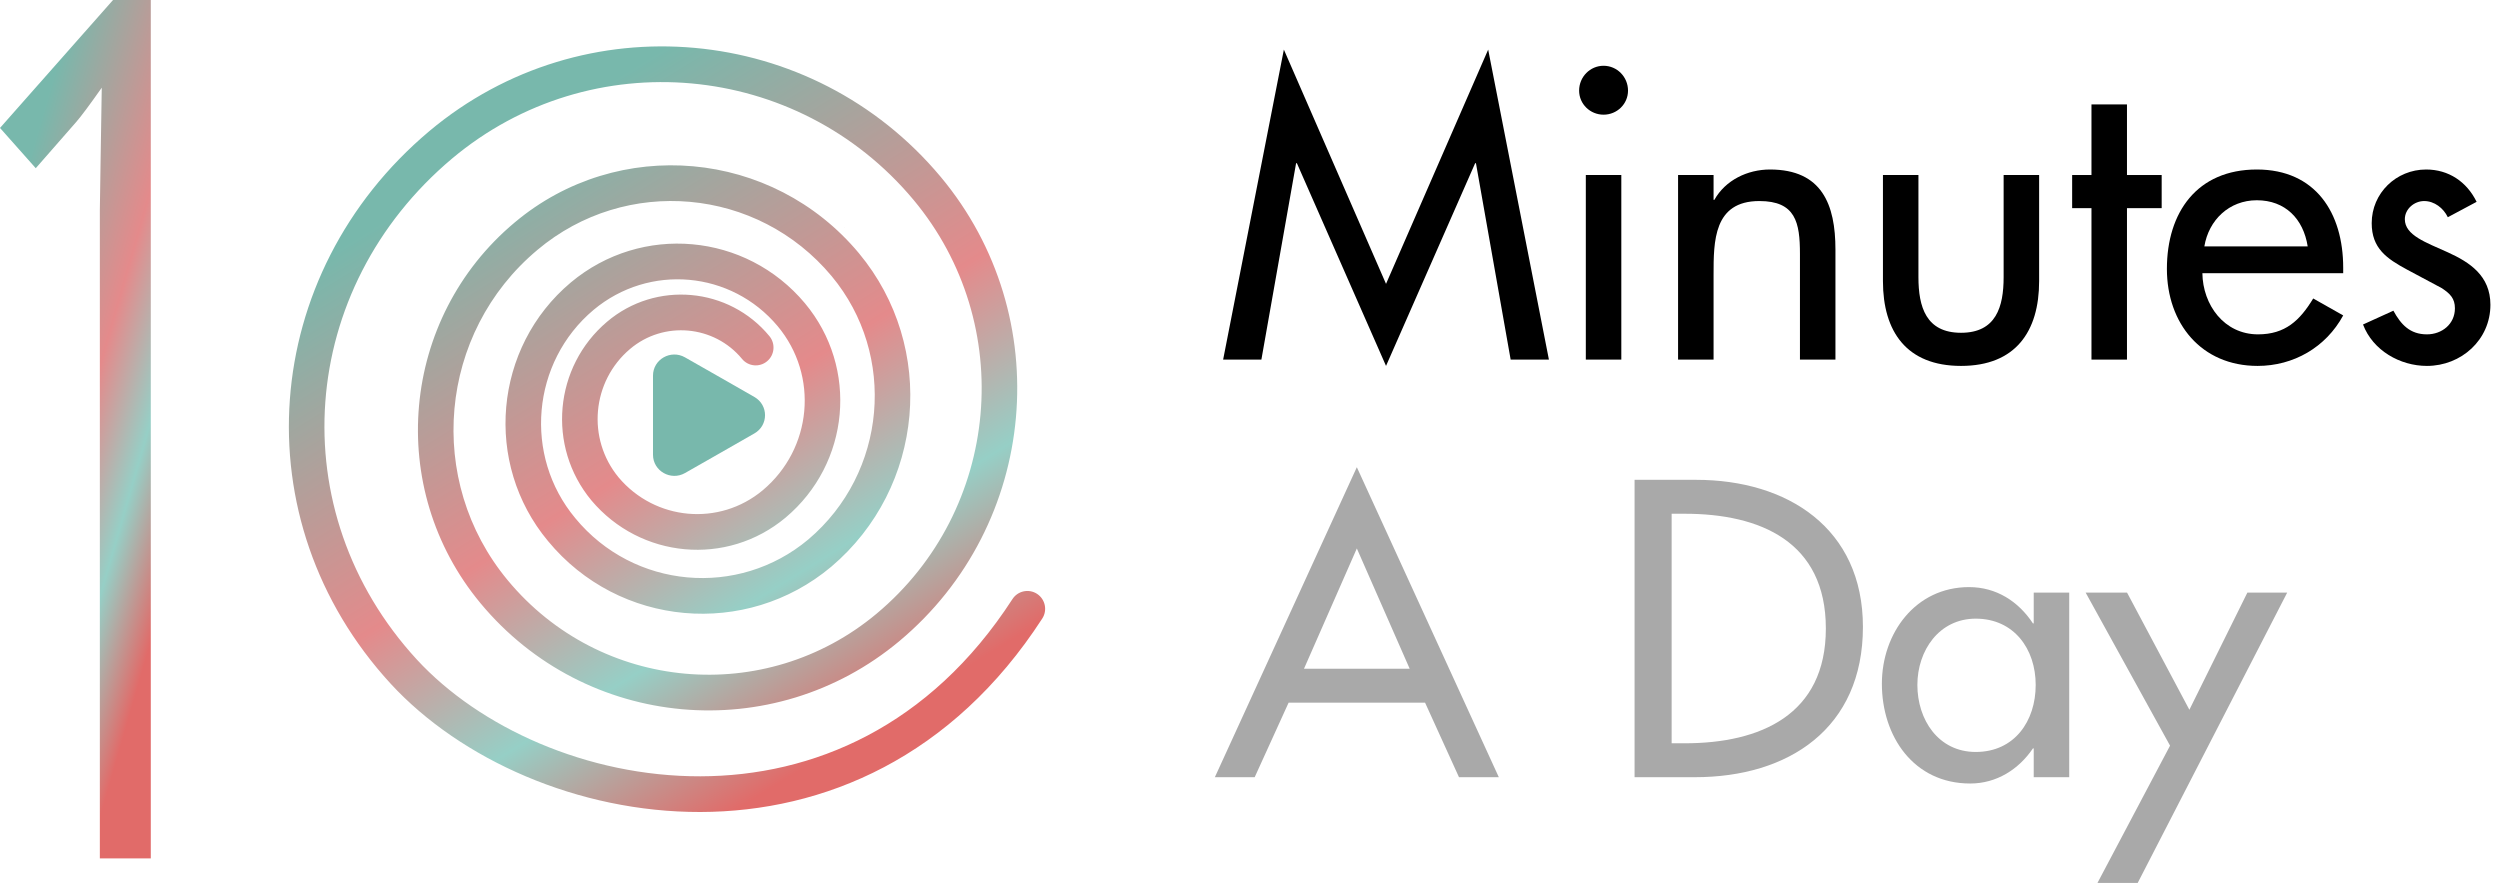 <svg width="241" height="86" viewBox="0 0 241 86" fill="none" xmlns="http://www.w3.org/2000/svg">
<path d="M133.613 35.274L125.02 15.732H124.944L121.598 34.666H117.91L123.765 4.782L133.613 27.366L143.46 4.782L149.315 34.666H145.627L142.281 15.732H142.205L133.613 35.274Z" fill="black"/>
<path d="M156.295 16.872V34.666H152.873V16.872H156.295ZM154.584 6.34C155.877 6.34 156.941 7.405 156.941 8.736C156.941 10.028 155.877 11.055 154.584 11.055C153.291 11.055 152.227 10.028 152.227 8.736C152.227 7.405 153.291 6.34 154.584 6.34Z" fill="black"/>
<path d="M165.188 16.872V19.267H165.264C166.329 17.366 168.458 16.34 170.625 16.34C175.644 16.34 176.937 19.724 176.937 24.058V34.666H173.515V24.476C173.515 21.435 173.096 19.381 169.599 19.381C165.188 19.381 165.188 23.259 165.188 26.491V34.666H161.766V16.872H165.188Z" fill="black"/>
<path d="M181.516 16.872H184.937V26.719C184.937 29.571 185.66 32.08 189.044 32.08C192.427 32.08 193.15 29.571 193.15 26.719V16.872H196.572V27.1C196.572 31.966 194.29 35.274 189.044 35.274C183.797 35.274 181.516 31.966 181.516 27.1V16.872Z" fill="black"/>
<path d="M205.04 20.066V34.666H201.618V20.066H199.755V16.872H201.618V10.066H205.04V16.872H208.385V20.066H205.04Z" fill="black"/>
<path d="M225.884 26.339H212.31C212.348 29.381 214.401 32.232 217.671 32.232C220.295 32.232 221.701 30.902 222.994 28.773L225.884 30.407C224.211 33.487 221.093 35.274 217.633 35.274C212.196 35.274 208.889 31.168 208.889 25.921C208.889 20.446 211.816 16.34 217.557 16.34C223.222 16.34 225.884 20.522 225.884 25.807V26.339ZM212.5 23.754H222.462C222.044 21.092 220.295 19.305 217.557 19.305C214.896 19.305 212.919 21.206 212.5 23.754Z" fill="black"/>
<path d="M238.745 19.457L235.97 20.94C235.552 20.066 234.677 19.381 233.689 19.381C232.738 19.381 231.826 20.142 231.826 21.13C231.826 22.689 233.879 23.374 235.97 24.324C238.061 25.275 240.076 26.567 240.076 29.381C240.076 32.765 237.262 35.274 233.955 35.274C231.369 35.274 228.746 33.791 227.795 31.282L230.723 29.951C231.445 31.282 232.32 32.232 233.955 32.232C235.399 32.232 236.654 31.244 236.654 29.723C236.654 28.773 236.198 28.316 235.399 27.784L232.054 25.997C230.077 24.932 228.632 23.944 228.632 21.511C228.632 18.621 230.989 16.34 233.879 16.34C236.046 16.34 237.795 17.518 238.745 19.457Z" fill="black"/>
<path d="M137.377 67.737H124.222L120.952 74.922H117.112L130.799 45.038L144.486 74.922H140.646L137.377 67.737ZM135.894 64.467L130.799 52.871L125.704 64.467H135.894Z" fill="#A9A9A9"/>
<path d="M157.573 74.922V46.255H163.504C172.286 46.255 179.586 50.894 179.586 60.437C179.586 70.208 172.439 74.922 163.39 74.922H157.573ZM161.146 49.525V71.653H162.401C169.701 71.653 176.012 68.915 176.012 60.589C176.012 52.224 169.701 49.525 162.401 49.525H161.146Z" fill="#A9A9A9"/>
<path d="M190.462 72.489C194.188 72.489 196.241 69.524 196.241 66.026C196.241 62.566 194.15 59.638 190.462 59.638C186.926 59.638 184.835 62.718 184.835 66.026C184.835 69.372 186.85 72.489 190.462 72.489ZM199.473 57.129V74.922H196.051V72.147H195.975C194.606 74.162 192.477 75.531 189.929 75.531C184.492 75.531 181.413 71.006 181.413 65.912C181.413 61.045 184.645 56.597 189.815 56.597C192.439 56.597 194.568 57.965 195.975 60.095H196.051V57.129H199.473Z" fill="#A9A9A9"/>
<path d="M209.193 71.881L201.057 57.129H205.049L211.056 68.421L216.645 57.129H220.485L206.075 85.112H202.197L209.193 71.881Z" fill="#A9A9A9"/>
<path fill-rule="evenodd" clip-rule="evenodd" d="M88.06 19.262C76.875 5.879 56.979 4.053 43.586 15.279C28.687 27.81 27.02 49.251 40.181 63.578C46.211 70.12 56.608 74.861 67.511 74.836C78.326 74.812 89.609 70.101 97.6 57.753C98.116 56.956 99.177 56.73 99.971 57.247C100.765 57.765 100.99 58.831 100.474 59.627C91.809 73.016 79.41 78.25 67.519 78.277C55.716 78.304 44.384 73.204 37.665 65.915L37.663 65.912C23.134 50.098 25.031 26.396 41.387 12.64L41.389 12.638C56.237 0.191 78.29 2.22 90.685 17.051L90.686 17.052C101.92 30.513 100.109 50.594 86.699 61.802C74.529 71.971 56.449 70.366 46.312 58.14C37.139 47.09 38.605 30.659 49.614 21.447C59.595 13.061 74.452 14.399 82.804 24.416L82.805 24.418C90.335 33.475 89.139 47.011 80.127 54.638L80.12 54.643C71.928 61.509 59.672 60.46 52.823 52.152C46.598 44.68 47.585 33.481 55.028 27.229L55.032 27.225C61.858 21.527 71.913 22.45 77.592 29.23L77.594 29.233C82.8 35.474 81.937 44.678 75.735 49.893L75.732 49.896C70.067 54.636 61.727 53.841 57.012 48.239L57.003 48.228C52.697 43.025 53.416 35.342 58.518 31.019M88.06 19.262C98.074 31.264 96.458 49.169 84.506 59.157C73.782 68.118 57.864 66.696 48.945 55.938L48.944 55.937C40.981 46.343 42.257 32.081 51.81 24.089L51.812 24.087C60.339 16.922 73.035 18.061 80.174 26.623C86.49 34.219 85.494 45.593 77.92 52.005C71.171 57.659 61.086 56.782 55.46 49.955L55.454 49.947C50.441 43.932 51.236 34.902 57.225 29.869C62.601 25.384 70.503 26.113 74.968 31.444C78.945 36.213 78.3 43.247 73.537 47.254C69.333 50.769 63.146 50.189 59.635 46.024C56.543 42.281 57.059 36.756 60.729 33.648L60.73 33.647C63.977 30.893 68.85 31.346 71.533 34.6C72.136 35.332 73.216 35.434 73.945 34.828C74.675 34.223 74.776 33.138 74.173 32.406C70.275 27.678 63.222 27.029 58.519 31.018" fill="url(#paint0_linear_356_969)"/>
<path d="M62.949 36.212V43.84C62.949 45.402 64.665 46.382 66.035 45.601L69.379 43.696L72.722 41.783C74.092 41.002 74.092 39.049 72.722 38.268L69.379 36.355L66.035 34.45C64.665 33.669 62.949 34.641 62.949 36.212Z" fill="#78B8AC"/>
<path d="M14.537 82.75H9.625V20.26L9.694 15.688L9.81 8.453C8.622 10.141 7.797 11.248 7.334 11.774L3.447 16.215L0 12.334L10.897 0H14.537V82.75Z" fill="url(#paint1_linear_356_969)"/>
<defs>
<linearGradient id="paint0_linear_356_969" x1="64.299" y1="4.473" x2="98.991" y2="60.781" gradientUnits="userSpaceOnUse">
<stop stop-color="#78B8AC"/>
<stop offset="0.5" stop-color="#E48A8B"/>
<stop offset="0.755" stop-color="#96CFC6"/>
<stop offset="1" stop-color="#E16B69"/>
</linearGradient>
<linearGradient id="paint1_linear_356_969" x1="7.269" y1="0" x2="30.476" y2="6.699" gradientUnits="userSpaceOnUse">
<stop stop-color="#78B8AC"/>
<stop offset="0.5" stop-color="#E48A8B"/>
<stop offset="0.755" stop-color="#96CFC6"/>
<stop offset="1" stop-color="#E16B69"/>
</linearGradient>
</defs>
</svg>
